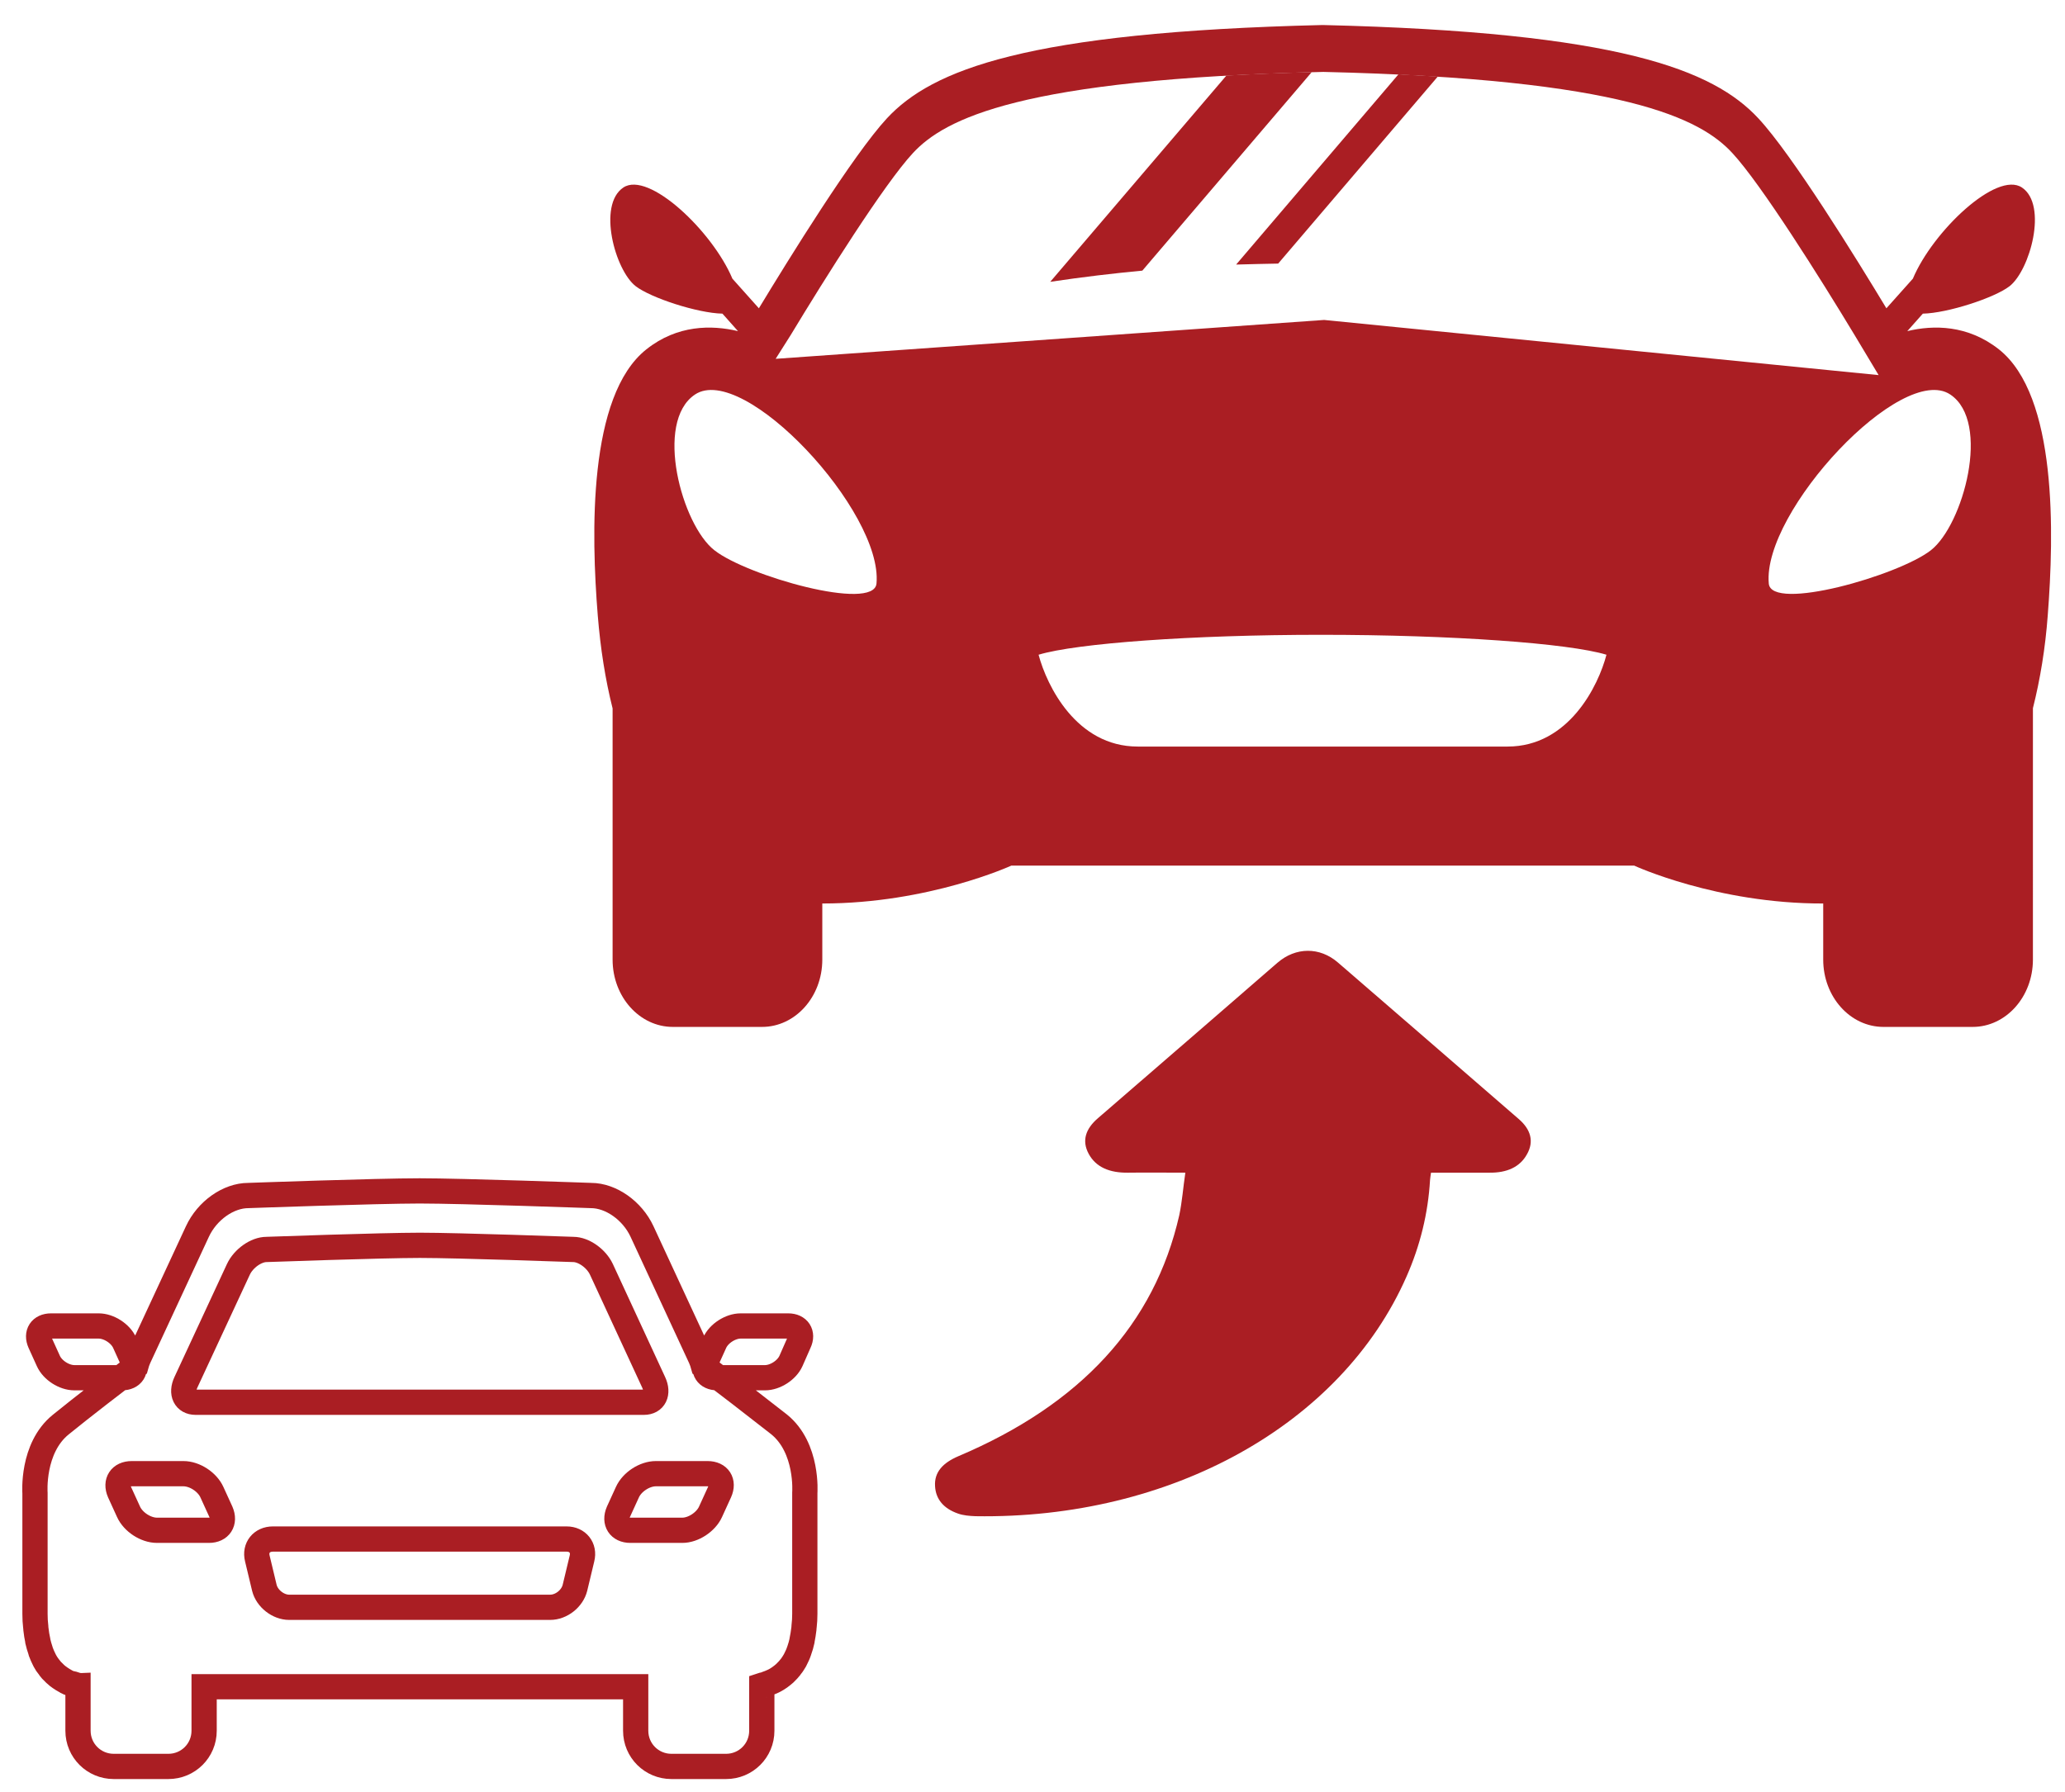 <?xml version="1.0" encoding="utf-8"?>
<!-- Generator: Adobe Illustrator 26.5.0, SVG Export Plug-In . SVG Version: 6.00 Build 0)  -->
<svg version="1.1" id="Layer_1" xmlns="http://www.w3.org/2000/svg" xmlns:xlink="http://www.w3.org/1999/xlink" x="0px" y="0px"
	 viewBox="0 0 84.98 73.75" style="enable-background:new 0 0 84.98 73.75;" xml:space="preserve">
<style type="text/css">
	.st0{fill:none;stroke:#AA1E23;stroke-width:1.039;stroke-miterlimit:10;}
	.st1{fill:#AA1E23;}
</style>
<g>
	<path class="st0" d="M32.44,54.58h-1.96c-0.42,0-0.9,0.31-1.07,0.69l-0.34,0.75c-0.17,0.38,0.03,0.69,0.45,0.69h1.96
		c0.42,0,0.9-0.31,1.07-0.69l0.33-0.75C33.06,54.89,32.85,54.58,32.44,54.58z M3.06,56.71h1.96c0.42,0,0.62-0.31,0.45-0.69
		l-0.34-0.75c-0.17-0.38-0.65-0.69-1.07-0.69H2.1c-0.42,0-0.62,0.31-0.45,0.69l0.34,0.75C2.16,56.4,2.64,56.71,3.06,56.71z
		 M28.95,56.23c-0.03-0.11-0.07-0.23-0.12-0.34l-2.41-5.2c-0.4-0.86-1.28-1.48-2.1-1.48c0,0-5.29-0.19-7.05-0.19
		c-1.76,0-7.05,0.19-7.05,0.19c-0.82,0-1.7,0.62-2.1,1.49l-2.41,5.19C5.66,56,5.62,56.12,5.59,56.23c-0.72,0.55-2.22,1.7-3.09,2.41
		c-1.2,0.97-1.06,2.82-1.06,2.82s0,1.17,0,3.57c0,0.43,0,0.89,0,1.4c0,0.19,0.01,0.36,0.03,0.53c0,0.04,0.01,0.07,0.01,0.11
		c0.02,0.16,0.04,0.31,0.07,0.44c0,0.02,0.01,0.04,0.01,0.06c0.03,0.12,0.06,0.24,0.1,0.35c0.01,0.02,0.01,0.04,0.02,0.07
		c0.04,0.11,0.09,0.22,0.14,0.32c0.01,0.02,0.02,0.04,0.03,0.06c0.05,0.09,0.1,0.17,0.16,0.24c0.01,0.01,0.01,0.02,0.02,0.03
		c0.06,0.08,0.12,0.15,0.19,0.21c0.02,0.02,0.03,0.03,0.05,0.05c0.06,0.06,0.13,0.11,0.2,0.16c0.01,0.01,0.02,0.01,0.03,0.02
		c0.06,0.04,0.12,0.08,0.18,0.11c0.02,0.01,0.04,0.02,0.07,0.04c0.06,0.03,0.12,0.06,0.18,0.08C2.95,69.3,2.98,69.3,3,69.31
		c0.04,0.01,0.08,0.03,0.12,0.04c0.03,0.01,0.06,0.02,0.09,0.02c0,0,0,0,0,0v1.87c0,0.82,0.66,1.47,1.47,1.47h2.25
		c0.81,0,1.47-0.65,1.47-1.47v-1.81h8.88h8.88v1.81c0,0.82,0.66,1.47,1.47,1.47h2.25c0.81,0,1.47-0.65,1.47-1.47v-1.87c0,0,0,0,0,0
		c0.03-0.01,0.06-0.02,0.08-0.02c0.04-0.01,0.08-0.02,0.12-0.04c0.03-0.01,0.05-0.02,0.08-0.03c0.06-0.02,0.12-0.05,0.19-0.08
		c0.02-0.01,0.04-0.02,0.06-0.03c0.06-0.03,0.12-0.07,0.18-0.11c0.01-0.01,0.02-0.01,0.03-0.02c0.07-0.05,0.13-0.1,0.2-0.16
		c0.02-0.02,0.03-0.03,0.05-0.05c0.06-0.06,0.13-0.13,0.19-0.21c0.01-0.01,0.01-0.02,0.02-0.03c0.06-0.07,0.11-0.16,0.16-0.24
		c0.01-0.02,0.02-0.04,0.03-0.06c0.05-0.1,0.1-0.2,0.14-0.32c0.01-0.02,0.01-0.04,0.02-0.06c0.04-0.11,0.07-0.22,0.1-0.35
		c0-0.02,0.01-0.04,0.01-0.06c0.03-0.14,0.05-0.29,0.07-0.44c0-0.04,0.01-0.07,0.01-0.11c0.02-0.17,0.03-0.34,0.03-0.53
		c0-0.51,0-0.97,0-1.4c0-2.4,0-3.57,0-3.57s0.14-1.85-1.06-2.82C31.17,57.93,29.68,56.78,28.95,56.23z M8.6,62.99H6.46
		c-0.46,0-0.98-0.34-1.17-0.76l-0.37-0.81C4.74,61,4.96,60.66,5.42,60.66h2.13c0.46,0,0.98,0.34,1.17,0.76l0.37,0.81
		C9.27,62.65,9.05,62.99,8.6,62.99z M23.95,64.15l-0.29,1.21c-0.11,0.44-0.56,0.8-1.02,0.8H18.1c-0.45,0-1.2,0-1.65,0h-4.55
		c-0.45,0-0.91-0.36-1.02-0.8l-0.29-1.21c-0.11-0.44,0.18-0.8,0.64-0.8h5.22c0.45,0,1.2,0,1.65,0h5.22
		C23.77,63.35,24.06,63.71,23.95,64.15z M8.05,57.72c-0.43,0-0.61-0.37-0.4-0.82l2.16-4.65c0.21-0.45,0.73-0.82,1.16-0.82
		c0,0,4.73-0.17,6.31-0.17c1.58,0,6.31,0.17,6.31,0.17c0.43,0,0.95,0.37,1.16,0.82l2.15,4.65c0.21,0.45,0.03,0.82-0.4,0.82H8.05z
		 M29.61,61.42l-0.37,0.81c-0.19,0.42-0.71,0.76-1.16,0.76h-2.14c-0.45,0-0.67-0.34-0.49-0.76l0.37-0.81
		c0.19-0.42,0.71-0.76,1.17-0.76h2.13C29.58,60.66,29.8,61,29.61,61.42z"/>
	<g>
		<path class="st1" d="M82.26,14.38c-1.28-1.01-2.69-1.01-3.77-0.75l0.64-0.72c1.02-0.02,2.95-0.65,3.57-1.13
			c0.84-0.66,1.58-3.34,0.51-4.06c-1.04-0.7-3.67,1.8-4.49,3.75l-1.09,1.22c-1.23-2.04-3.88-6.33-5.27-7.82
			c-1.85-1.99-5.71-3.55-17.93-3.84C42.21,1.32,38.35,2.88,36.5,4.87c-1.39,1.5-4.04,5.79-5.27,7.82l-1.09-1.22
			c-0.82-1.95-3.45-4.45-4.49-3.75c-1.07,0.72-0.34,3.4,0.51,4.06c0.62,0.48,2.55,1.11,3.57,1.13l0.64,0.72
			c-1.09-0.26-2.5-0.26-3.77,0.75c-2.41,1.91-2.27,7.61-2,10.96c0.11,1.35,0.31,2.63,0.61,3.82v10.34c0,1.53,1.11,2.77,2.48,2.77
			h3.67c1.37,0,2.48-1.24,2.48-2.77v-2.31c4.39,0,7.78-1.56,7.78-1.56h12.51h0.31h12.81c0,0,3.39,1.57,7.78,1.56v2.31
			c0,1.53,1.11,2.77,2.48,2.77h3.67c1.37,0,2.48-1.24,2.48-2.77V29.15c0.3-1.19,0.51-2.47,0.61-3.82
			C84.53,21.98,84.67,16.29,82.26,14.38z M36.07,24.02c-0.11,1.17-5.34-0.32-6.67-1.37c-1.34-1.04-2.49-5.28-0.8-6.41
			C30.6,14.9,36.34,21.06,36.07,24.02z M62.04,30.73H46.82c-2.52,0-3.74-2.5-4.08-3.78c1.55-0.47,6.32-0.82,11.61-0.82
			c5.42,0,10.21,0.35,11.76,0.82C65.78,28.22,64.56,30.73,62.04,30.73z M54.49,13.17l-22.57,1.6l0.62-0.98
			c1.4-2.32,3.85-6.22,5.03-7.49c1.3-1.4,4.4-3.05,16.89-3.34C66.89,3.25,69.99,4.89,71.29,6.3c1.18,1.27,3.63,5.17,5.03,7.49
			l0.99,1.65L54.49,13.17z M79.46,22.65c-1.33,1.04-6.57,2.54-6.67,1.37c-0.27-2.96,5.47-9.12,7.47-7.78
			C81.95,17.37,80.79,21.61,79.46,22.65z"/>
		<g>
			<path class="st1" d="M47.01,11.14l6.97-8.17C52.72,3,51.54,3.05,50.47,3.11l-7.25,8.49C44.56,11.4,45.84,11.25,47.01,11.14z"/>
		</g>
		<g>
			<path class="st1" d="M52.6,10.85l6.57-7.7c-0.52-0.03-1.06-0.06-1.62-0.09l-6.68,7.83C51.52,10.87,52.11,10.86,52.6,10.85z"/>
		</g>
	</g>
	<path class="st1" d="M58.89,48.27c0.83,0,1.62,0,2.4,0c0.72,0.01,1.26-0.23,1.55-0.76c0.3-0.53,0.15-1.02-0.33-1.44
		c-2.48-2.15-4.96-4.3-7.45-6.45c-0.75-0.65-1.74-0.64-2.49,0.01c-2.46,2.13-4.92,4.27-7.39,6.4c-0.5,0.43-0.67,0.92-0.38,1.46
		c0.3,0.56,0.87,0.79,1.62,0.78c0.76-0.01,1.51,0,2.36,0c-0.09,0.6-0.13,1.18-0.25,1.75c-1.02,4.49-4.06,7.79-9.09,9.92
		c-0.63,0.27-1,0.65-0.96,1.24c0.03,0.52,0.34,0.91,0.94,1.12c0.22,0.08,0.48,0.1,0.72,0.11c8.04,0.13,15.06-3.77,17.74-9.86
		c0.57-1.29,0.89-2.62,0.97-3.98C58.86,48.48,58.87,48.39,58.89,48.27z"/>
</g>
</svg>

